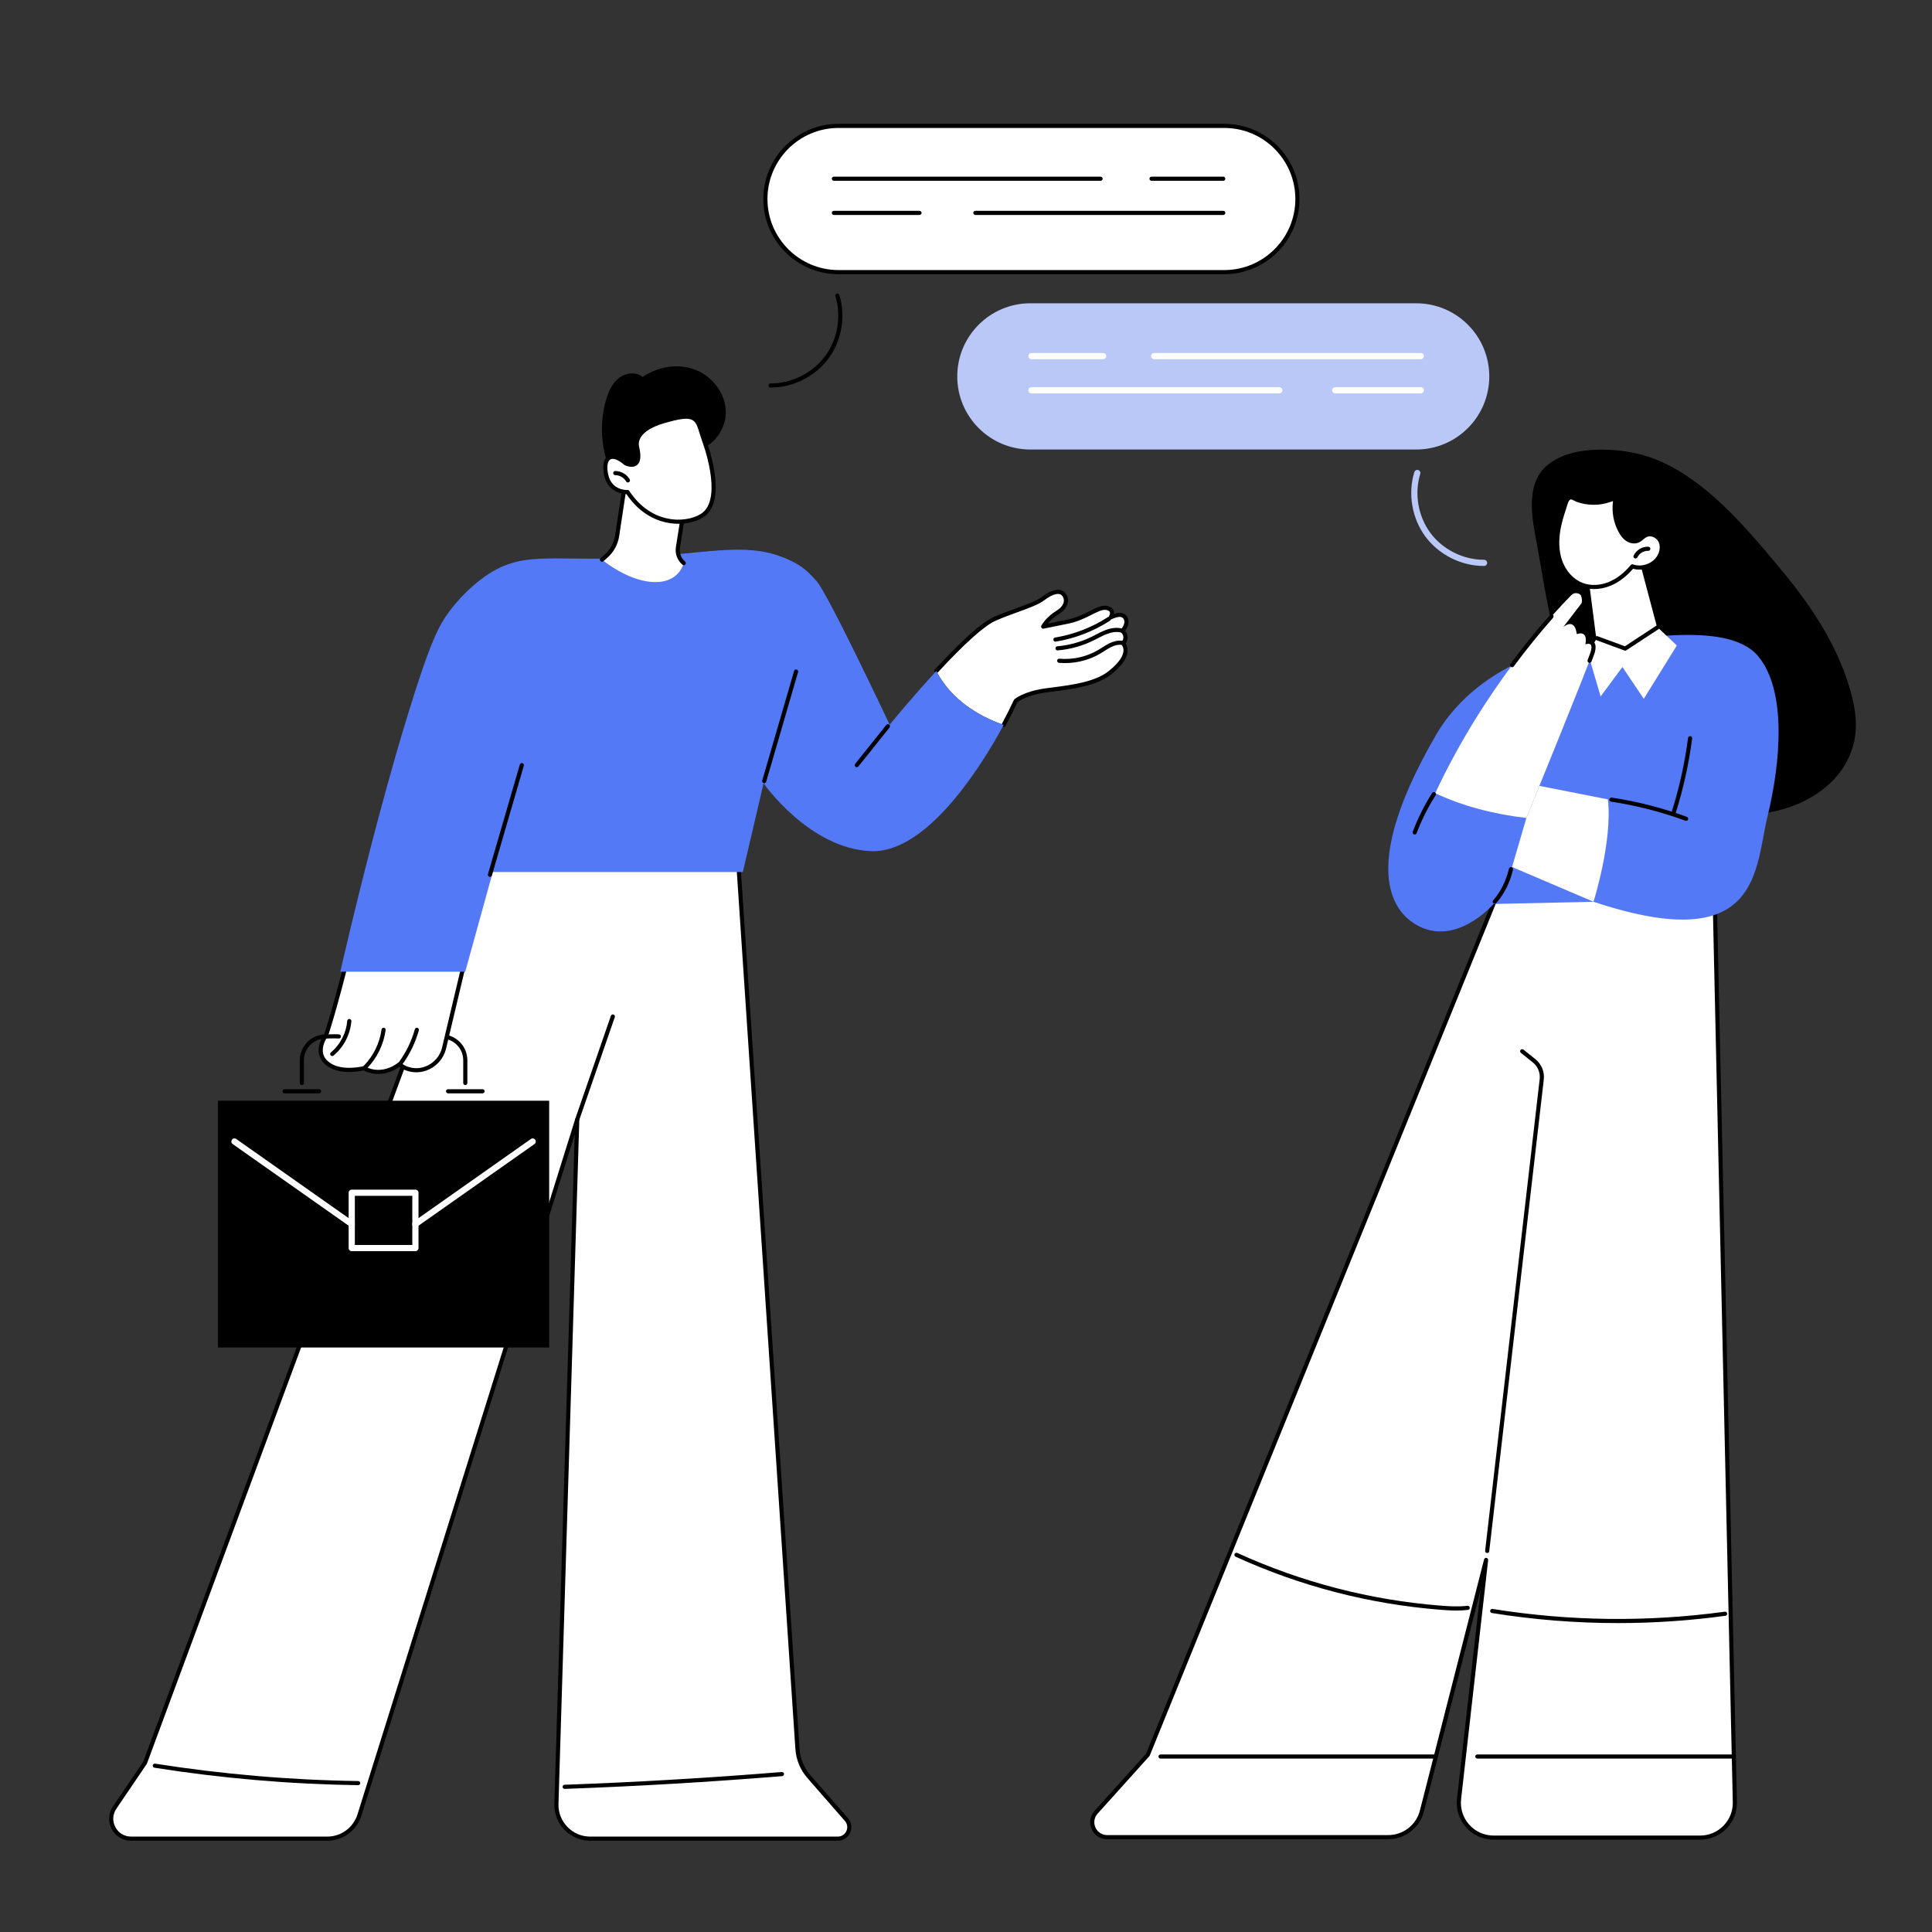 <?xml version="1.0" encoding="UTF-8"?>
<svg id="_レイヤー_2" data-name="レイヤー_2" xmlns="http://www.w3.org/2000/svg" width="800" height="800" version="1.1" viewBox="0 0 800 800">
  <rect x="0" y="0" width="800" height="800" fill="#333333" stroke="none"/>
  <!-- Generator: Adobe Illustrator 29.4.0, SVG Export Plug-In . SVG Version: 2.1.0 Build 152)  -->
  <defs>
    <style>
      .st0 {
        fill: #fff;
      }

      .st1 {
        fill: #5479f7;
      }

      .st2 {
        fill: #b9c8f7;
      }
    </style>
  </defs>
  <g>
    <g>
      <g>
        <path class="st0" d="M304.702,342.239l25.506,381.972c.282,4.225,1.944,8.241,4.73,11.43l15.557,17.808c2.693,3.082.504,7.901-3.589,7.901h-102.491c-7.912,0-14.257-6.542-14.017-14.45l8.628-283.367-90.175,287.984c-1.832,5.85-7.252,9.833-13.382,9.833H54.297c-6.614,0-10.534-7.398-6.821-12.871l12.574-18.534,138.448-373.767,106.203-13.94Z"/>
        <path d="M346.906,762.205h-102.491c-4.06,0-7.853-1.605-10.68-4.519-2.827-2.914-4.315-6.754-4.192-10.812l8.439-277.146-88.315,282.044c-1.954,6.24-7.66,10.432-14.198,10.432H54.297c-3.428,0-6.433-1.808-8.039-4.837-1.605-3.029-1.414-6.532.51-9.368l12.516-18.449,138.412-373.669c.11-.298.376-.51.69-.551l106.203-13.94c.233-.03.471.037.654.187.182.15.295.369.311.604l25.506,381.972c.268,4.014,1.873,7.894,4.52,10.925l15.557,17.808c1.469,1.681,1.808,3.989.885,6.022-.923,2.033-2.885,3.296-5.118,3.296ZM239.026,462.679c.047,0,.095.004.143.012.421.071.726.442.713.869l-8.628,283.367c-.109,3.592,1.208,6.99,3.71,9.569s5.858,4,9.452,4h102.491c1.554,0,2.918-.879,3.561-2.294.642-1.414.407-3.02-.615-4.189l-15.557-17.808c-2.892-3.311-4.647-7.55-4.939-11.936l-25.445-381.062-104.788,13.754L60.853,730.242c-.024.065-.056.126-.094.183l-12.574,18.534c-1.563,2.304-1.718,5.148-.415,7.607,1.304,2.459,3.744,3.928,6.528,3.928h81.172c5.787,0,10.837-3.711,12.567-9.233l90.175-287.984c.113-.361.447-.599.815-.599Z"/>
      </g>
      <path d="M239.026,464.389c-.093,0-.187-.015-.279-.047-.446-.154-.683-.641-.529-1.088l14.737-42.628c.154-.447.641-.682,1.088-.529.446.154.683.641.529,1.088l-14.738,42.628c-.122.354-.454.576-.808.576Z"/>
      <path d="M233.809,740.743c-.458,0-.837-.363-.854-.824-.017-.472.352-.868.824-.886,29.887-1.075,60.153-2.851,89.958-5.28.463-.041.883.312.921.783.038.471-.312.883-.783.921-29.83,2.431-60.122,4.209-90.035,5.285-.01,0-.021,0-.031,0Z"/>
      <path d="M148.314,739.205h-.012c-28.153-.402-56.528-2.833-84.337-7.227-.466-.074-.784-.511-.711-.978.074-.467.514-.783.978-.711,27.728,4.381,56.022,6.806,84.094,7.206.472.007.85.395.843.867-.007.468-.388.843-.855.843Z"/>
    </g>
    <g>
      <g>
        <path class="st0" d="M464.744,261.234s2.295-2.438,1.57-4.675c-.725-2.237-2.896-2.558-6.386-.914,0,0,1.977-3.089-1.588-3.89-3.565-.801-8.329,4.023-16.004,5.613-7.675,1.59-10.373,2.103-10.373,2.103,0,0,1.604-3.177,6.062-5.936,4.458-2.759,3.856-6.576,1.757-7.997-1.79-1.212-5.029.124-7.818,2.284-3.664,2.837-12.811,5.172-20.211,8.51-5.629,2.539-15.275,12.024-24.043,21.516,3.556,6.936,11.285,16.491,27.878,22.342,2.03-3.769,3.721-7.18,5.01-9.978,0,0,3.515-3.087,12.255-4.302,8.74-1.216,20.248-2.104,26.916-7.479,6.668-5.375,7.333-9.531,5.277-12.033,0,0,2.399-2.626-.302-5.164Z"/>
        <path d="M415.587,301.046c-.137,0-.275-.032-.405-.102-.416-.224-.571-.742-.347-1.158,1.859-3.451,3.583-6.885,4.986-9.93.05-.109.122-.206.212-.285.151-.133,3.81-3.27,12.701-4.506,1.036-.144,2.111-.284,3.212-.427,8.246-1.07,17.594-2.283,23.285-6.871,4.63-3.734,5.8-6.447,5.966-8.066.107-1.044-.167-1.972-.814-2.76-.27-.328-.258-.805.029-1.119.182-.204,1.749-2.08-.256-3.965-.165-.155-.262-.37-.269-.597-.007-.227.076-.447.232-.612.54-.578,1.842-2.396,1.379-3.825-.197-.607-.512-.997-.964-1.193-.61-.265-1.843-.343-4.244.789-.344.162-.754.077-1.007-.209-.251-.286-.283-.705-.078-1.025.164-.262.582-1.152.334-1.747-.163-.392-.631-.677-1.39-.847-1.543-.347-3.577.676-6.15,1.971-2.527,1.272-5.673,2.854-9.493,3.645-7.594,1.573-10.359,2.101-10.386,2.106-.322.061-.647-.065-.843-.326-.196-.26-.227-.609-.08-.9.07-.139,1.765-3.424,6.374-6.277,1.873-1.159,2.921-2.617,2.951-4.105.02-1.007-.437-1.925-1.224-2.458-1.247-.844-3.986.061-6.815,2.251-2.318,1.795-6.467,3.302-11.271,5.048-3.052,1.109-6.208,2.256-9.112,3.565-4.571,2.062-12.79,9.433-23.766,21.317-.321.347-.862.367-1.208.048-.346-.32-.368-.861-.048-1.208,11.289-12.223,19.471-19.529,24.319-21.715,2.962-1.336,6.149-2.494,9.231-3.614,4.475-1.626,8.702-3.162,10.808-4.793,3.576-2.769,6.873-3.633,8.821-2.316,1.269.859,2.007,2.32,1.975,3.909-.025,1.209-.546,3.534-3.761,5.524-2.223,1.376-3.704,2.866-4.606,3.962,1.619-.324,4.28-.862,8.294-1.693,3.599-.746,6.506-2.208,9.071-3.498,2.879-1.448,5.153-2.593,7.294-2.111,1.337.301,2.211.929,2.598,1.869.191.464.231.936.192,1.374,1.588-.516,2.873-.549,3.898-.105.916.397,1.56,1.149,1.912,2.235.633,1.953-.527,3.925-1.25,4.9,1.594,1.955,1.02,4.007.232,5.216.647,1.021.919,2.205.79,3.463-.289,2.826-2.508,5.928-6.594,9.222-6.066,4.891-15.667,6.137-24.138,7.236-1.096.142-2.166.281-3.197.424-7.433,1.034-10.983,3.468-11.681,3.998-1.402,3.03-3.11,6.428-4.948,9.841-.154.287-.449.45-.754.45Z"/>
        <path d="M441.044,274.569c-.846,0-1.692-.038-2.535-.114-.471-.043-.817-.459-.774-.929.043-.471.456-.81.929-.774,5.584.509,11.313-.787,16.134-3.644.515-.305,1.02-.627,1.525-.949.9-.574,1.831-1.168,2.818-1.666,1.89-.954,3.672-1.356,5.289-1.199.47.046.814.464.768.933-.046.47-.462.818-.933.768-1.297-.124-2.757.22-4.353,1.024-.911.46-1.765,1.005-2.669,1.581-.521.332-1.042.664-1.573.979-4.4,2.607-9.512,3.991-14.625,3.991Z"/>
        <path d="M437.895,269.316c-.44,0-.813-.337-.851-.782-.04-.47.309-.884.779-.925,4.937-.422,9.698-1.739,14.151-3.915.585-.286,1.163-.586,1.742-.886,1.294-.672,2.632-1.366,4.042-1.898,2.466-.929,4.724-1.162,6.713-.69.459.109.744.57.635,1.03-.109.459-.571.741-1.03.635-1.649-.392-3.573-.181-5.715.626-1.315.496-2.608,1.166-3.858,1.815-.591.307-1.182.613-1.779.905-4.643,2.269-9.608,3.642-14.756,4.083-.025.002-.049.003-.073.003Z"/>
        <path d="M437.025,265.69c-.412,0-.774-.298-.843-.718-.076-.466.241-.906.706-.981,7.71-1.255,15.249-4.166,21.803-8.418.396-.257.925-.144,1.183.252.257.396.144.926-.252,1.183-6.751,4.38-14.517,7.378-22.459,8.671-.046.008-.093.011-.139.011Z"/>
      </g>
      <g>
        <g>
          <g>
            <rect x="90.267" y="455.782" width="137.13" height="102.187" transform="translate(317.664 1013.752) rotate(180)"/>
            <g>
              <path class="st0" d="M172.013,518.085h-26.361c-.708,0-1.283-.574-1.283-1.282v-22.923c0-.709.574-1.282,1.283-1.282h26.361c.708,0,1.282.574,1.282,1.282v22.923c0,.708-.574,1.282-1.282,1.282ZM146.934,515.52h23.796v-20.358h-23.796v20.358Z"/>
              <path class="st0" d="M172.014,508.158c-.403,0-.8-.189-1.05-.544-.408-.579-.269-1.379.31-1.787l48.567-34.2c.579-.407,1.379-.268,1.787.31.408.579.269,1.379-.31,1.787l-48.567,34.2c-.225.158-.482.234-.737.234Z"/>
              <path class="st0" d="M145.65,508.158c-.255,0-.513-.076-.737-.234l-48.566-34.2c-.579-.408-.718-1.208-.31-1.787.407-.579,1.207-.718,1.787-.31l48.566,34.2c.579.408.718,1.208.31,1.787-.25.354-.647.544-1.05.544Z"/>
            </g>
          </g>
          <g>
            <path d="M192.669,449.307c-.472,0-.855-.383-.855-.855v-9.416c0-4.966-4.04-9.007-9.007-9.007h-47.951c-4.966,0-9.007,4.041-9.007,9.007v9.416c0,.472-.383.855-.855.855s-.855-.383-.855-.855v-9.416c0-5.909,4.808-10.717,10.717-10.717h47.951c5.909,0,10.717,4.808,10.717,10.717v9.416c0,.472-.383.855-.855.855Z"/>
            <path d="M132.136,452.735h-14.283c-.472,0-.855-.383-.855-.855s.383-.855.855-.855h14.283c.472,0,.855.383.855.855s-.383.855-.855.855Z"/>
            <path d="M199.811,452.735h-14.283c-.472,0-.855-.383-.855-.855s.383-.855.855-.855h14.283c.472,0,.855.383.855.855s-.383.855-.855.855Z"/>
          </g>
        </g>
        <g>
          <g>
            <path class="st0" d="M134.431,429.523l.426-.35s3.924-11.234,10.442-38.225l49.068-1.113-10.579,44.532c-1.881,6.8-9.304,10.652-15.803,7.905-.971-.41-1.844-.937-2.55-1.608,0,0-6.754,5.94-14.795,1.67-1.659.374-9.928,2.102-14.963-1.883-.582-.461-1.668-1.341-2.331-2.881-1.553-3.605.692-7.402,1.087-8.047Z"/>
            <path d="M156.601,444.72c-1.878,0-3.938-.403-6.081-1.485-3.243.694-10.578,1.682-15.375-2.114-.546-.432-1.824-1.444-2.586-3.213-1.632-3.79.462-7.718,1.143-8.831.05-.082.113-.154.187-.215l.238-.195c.579-1.717,4.403-13.328,10.341-37.92.091-.377.424-.645.812-.654l49.068-1.113c.261-.02.517.111.684.317.167.206.228.478.167.735l-10.579,44.532c-.997,3.606-3.481,6.585-6.824,8.201-3.212,1.554-6.911,1.662-10.144.294-.855-.361-1.609-.795-2.248-1.295-1.295.932-4.593,2.955-8.803,2.955ZM150.639,441.479c.139,0,.277.034.401.1,7.432,3.948,13.766-1.501,13.829-1.557.332-.292.833-.282,1.153.022.592.564,1.364,1.048,2.294,1.44,2.821,1.193,5.923,1.101,8.735-.258,2.899-1.402,5.054-3.986,5.912-7.087l10.316-43.424-47.303,1.073c-6.362,26.267-10.272,37.555-10.311,37.667-.052.148-.143.279-.265.379l-.312.256c-.634,1.074-2.214,4.226-.958,7.142.591,1.373,1.594,2.167,2.077,2.548,4.5,3.561,12.041,2.216,14.245,1.719.062-.014.125-.021.188-.021Z"/>
          </g>
          <g>
            <path d="M165.896,441.141c-.174,0-.35-.053-.502-.163-.382-.278-.467-.812-.189-1.194,2.993-4.117,5.206-8.69,6.577-13.592.127-.455.598-.722,1.054-.593.455.127.72.599.593,1.054-1.426,5.098-3.727,9.854-6.84,14.136-.167.23-.428.352-.693.352Z"/>
            <path d="M151.287,442.713c-.216,0-.432-.081-.598-.244-.337-.33-.343-.871-.013-1.209,3.955-4.04,6.55-9.35,7.308-14.953.064-.468.492-.791.962-.733.468.063.796.494.733.962-.807,5.965-3.571,11.619-7.781,15.92-.167.171-.389.257-.611.257Z"/>
            <path d="M137.566,437.29c-.245,0-.488-.104-.657-.307-.303-.362-.254-.902.108-1.204,3.893-3.25,6.362-8.014,6.774-13.068.038-.471.457-.827.921-.783.471.038.821.451.783.921-.449,5.508-3.14,10.699-7.382,14.242-.16.134-.354.199-.548.199Z"/>
          </g>
          <g>
            <path class="st0" d="M140.32,429.174c-.498-.14-5.463,0-5.463,0h5.463Z"/>
            <path d="M140.321,430.029c-.067,0-.135-.008-.203-.025-.424-.065-2.985-.039-5.236.024-.498.033-.866-.359-.879-.83-.013-.472.359-.865.83-.879,2.324-.066,5.203-.114,5.719.032.455.128.719.6.591,1.055-.106.377-.449.624-.822.624Z"/>
          </g>
        </g>
      </g>
      <path class="st1" d="M192.641,402.357h-51.748c5.305-22.858,13.604-57.018,22.843-89.145,1.405-4.886,2.642-9.179,5.268-17.723,9.111-29.645,12.711-36.454,16.985-42.214,6.259-8.435,12.987-13.303,14.585-14.427,17.459-12.296,29.147-5.097,71.24-8.576,27.884-2.304,41.644-5.809,57.859,3.065,3.071,1.681,5.58,4.032,8.441,7.266,4.886,5.522,30.275,59.476,30.275,59.476,0,0,9.058-11.12,19.321-22.231,3.556,6.936,11.285,16.49,27.878,22.342-11.317,21.013-33.195,53.167-54.947,52.255-25.655-1.075-44.46-28.088-44.46-28.088l-8.587,36.724h-103.536l-11.416,41.275Z"/>
      <path d="M354.768,317.682c-.188,0-.376-.061-.534-.187-.369-.295-.428-.833-.133-1.202l12.911-16.123c.295-.369.833-.427,1.202-.133.369.295.428.833.133,1.202l-12.911,16.123c-.169.211-.417.321-.668.321Z"/>
      <path d="M316.437,324.308c-.079,0-.159-.011-.239-.035-.453-.131-.714-.606-.582-1.06l13.208-45.404c.132-.453.605-.716,1.06-.582.453.131.714.606.582,1.06l-13.208,45.404c-.109.374-.45.617-.82.617Z"/>
      <path d="M202.869,363.087c-.079,0-.159-.011-.239-.035-.453-.131-.714-.606-.582-1.06l13.208-45.404c.131-.453.605-.715,1.06-.582.453.131.714.606.582,1.06l-13.208,45.404c-.109.374-.45.617-.82.617Z"/>
    </g>
    <g>
      <path d="M250.98,165.486c.988-3.389,2.524-6.792,5.311-8.959,2.787-2.167,7.082-2.699,9.778-.42,6.384-4.383,14.929-5.777,22.118-2.899,7.189,2.878,12.559,10.253,12.347,17.993-.212,7.741-6.507,15.078-14.219,15.78-1.23,6.72-7.532,11.802-14.282,12.848-6.097.944-17.913-1.096-20.336-7.715-3.047-8.323-3.187-18.161-.717-26.628Z"/>
      <path class="st0" d="M283.142,211.348l-2.429,15.371c-.384,2.433.538,4.888,2.429,6.467-3.494,10.921-18.619,10.443-33.885-1.428l1.596-1.38c2.521-2.18,4.181-5.189,4.681-8.485l3.136-20.679s5.368-8.986,24.472,10.134Z"/>
      <path d="M283.142,234.04c-.193,0-.387-.065-.547-.199-2.11-1.761-3.155-4.541-2.726-7.257l2.361-14.94c-10.407-10.331-16.45-12.041-19.691-11.634-1.878.233-2.793,1.2-3.054,1.53l-3.105,20.48c-.53,3.494-2.294,6.691-4.967,9.003l-1.596,1.38c-.357.309-.897.27-1.206-.088-.309-.357-.27-.897.088-1.206l1.596-1.38c2.365-2.046,3.926-4.874,4.394-7.966l3.136-20.68c.017-.11.055-.215.111-.31.051-.085,1.272-2.075,4.392-2.461,5.311-.666,12.52,3.523,21.419,12.429.193.194.282.468.24.738l-2.429,15.371c-.336,2.124.481,4.299,2.132,5.677.363.302.411.842.109,1.204-.169.202-.412.307-.657.307Z"/>
      <g>
        <g>
          <path class="st0" d="M291.638,182.624s8.663,22.836-.003,30.189c-5.141,4.362-21.386,6.65-31.772-9.052,0,0-7.193.353-8.834-7.004-1.641-7.357,2.031-10.128,7.977-4.953,0,0,7.192,3.662,4.828-6.536-1.03-4.442,2.763-8.49,11.065-10.886,15.019-4.336,13.625-.544,16.739,8.242Z"/>
          <path d="M280.915,216.891c-1.082,0-2.203-.075-3.353-.238-5.063-.721-12.291-3.402-18.161-12.046-1.773-.084-7.693-.879-9.206-7.664-.899-4.03-.3-7.005,1.644-8.161,1.1-.657,3.552-1.221,7.643,2.302.672.315,2.327.863,3.201.176.526-.413,1.265-1.715.318-5.798-1.179-5.084,3.071-9.422,11.661-11.902,13.121-3.788,14.543-1.539,16.723,5.522.301.974.641,2.077,1.056,3.248.409,1.081,8.744,23.502-.252,31.135-2.174,1.844-6.305,3.426-11.273,3.426ZM259.863,202.905c.286,0,.554.143.713.383,5.563,8.411,12.439,10.989,17.227,11.671,5.87.835,10.999-.865,13.278-2.799,8.112-6.883-.159-29.01-.244-29.233-.002-.006-.004-.012-.006-.018-.428-1.207-.775-2.332-1.081-3.323-1.921-6.225-2.438-7.899-14.614-4.383-7.599,2.194-11.416,5.792-10.47,9.872.899,3.875.594,6.34-.932,7.534-1.961,1.534-4.988.023-5.116-.043-.063-.032-.121-.071-.174-.117-2.396-2.086-4.539-2.907-5.732-2.198-1.23.732-1.555,3.154-.849,6.32,1.467,6.576,7.69,6.35,7.957,6.336.014,0,.028,0,.042,0Z"/>
        </g>
        <path d="M260.009,199.779c-.297,0-.585-.154-.743-.43-.891-1.556-2.692-2.599-4.485-2.599h-.022c-.471,0-.853-.381-.855-.852-.002-.472.379-.857.852-.858,2.393-.014,4.785,1.348,5.994,3.46.235.41.093.932-.317,1.166-.134.077-.28.113-.424.113Z"/>
      </g>
    </g>
  </g>
  <g>
    <path d="M636.662,226.752c1.694,9.29,3.104,18.608,5.067,27.851,2.113,9.949,4.987,19.728,6.942,29.707.938,4.787,1.713,9.609,2.741,14.378.452,2.094.998,4.187,1.469,6.291-.1,5.825.618,11.773,3.332,16.912,2.96,5.603,8.477,8.97,14.233,11.184,6.352,2.444,13.186,3.63,19.949,4.167,3.189.252,6.363.244,9.558.248,4.781.005,9.56.183,14.341.212,9.492.059,19.045-.612,28.018-3.947,6.453-2.398,12.47-6.101,17.191-11.142,4.594-4.904,7.696-11.092,8.649-17.759,1.141-7.988-.913-16.196-3.464-23.724-5.748-16.966-16.19-32.127-27.589-45.778-10.428-12.489-21.152-25.292-34.202-35.144-6.189-4.673-13.064-8.749-20.477-11.136-6.047-1.948-12.455-2.829-18.798-2.882-6.432-.052-13.27.784-19.024,3.841-2.6,1.38-4.982,3.228-6.715,5.629-1.967,2.727-2.945,6.01-3.343,9.317-.877,7.288.818,14.643,2.119,21.775Z"/>
    <g>
      <g>
        <path class="st0" d="M679.451,231.151l10.588,38.489s-20.96,26.661-37.328,25.606c-16.367-1.055-13.318-19.583-1.122-25.335l8.742-1.339-3.521-29.937,22.64-7.484Z"/>
        <path d="M660.992,271.931c-.423,0-.791-.314-.847-.746l-4.182-32.441c-.053-.406.191-.793.58-.921l22.64-7.484c.225-.074.468-.052.675.06.207.112.359.305.419.532l8.849,33.319c.121.457-.15.925-.607,1.046-.458.12-.925-.151-1.046-.607l-8.615-32.442-21.109,6.978,4.092,31.741c.061.468-.27.897-.738.957-.037.005-.074.007-.111.007Z"/>
        <path d="M653.196,270.519c-.415,0-.779-.303-.844-.726-.072-.467.249-.903.716-.974l6.497-.995c.463-.068.903.248.974.716.072.467-.249.903-.716.974l-6.497.995c-.044.007-.087.01-.131.01Z"/>
      </g>
      <g>
        <g>
          <path class="st0" d="M645.371,218.852c-.825,4.495-.846,9.228.672,13.539,1.518,4.311,4.717,8.152,8.985,9.784,3.701,1.415,7.937,1.075,11.593-.452,3.656-1.527,6.769-4.167,9.31-7.207,3.904,1.387,8.661-.23,10.909-3.711,1.297-2.008,1.754-4.678.695-6.822-1.059-2.143-3.847-3.424-6.009-2.403-1.232.582-2.108,1.769-3.363,2.3-1.399.591-3.068.242-4.329-.605-1.261-.847-2.166-2.129-2.889-3.465-2.274-4.207-2.952-9.254-1.869-13.912-.102.44-2.442,1.104-2.858,1.245-1.049.355-2.128.617-3.222.786-2.158.335-4.371.312-6.522-.061-1.091-.189-2.167-.469-3.211-.839-.829-.294-1.904-1.078-2.788-1.088-1.846-.02-2.396,3.346-2.842,4.647-.926,2.703-1.747,5.45-2.263,8.264Z"/>
          <path d="M660.06,243.923c-1.865,0-3.678-.315-5.337-.949-4.24-1.621-7.786-5.471-9.487-10.299-1.427-4.051-1.664-8.753-.706-13.976.454-2.476,1.183-5.141,2.295-8.388.073-.214.149-.487.234-.792.464-1.659,1.239-4.433,3.398-4.433h.028c.774.008,1.544.4,2.224.746.31.158.602.307.84.391.986.35,2.02.62,3.071.802,2.074.361,4.175.38,6.244.059,1.053-.163,2.089-.416,3.08-.752l.295-.094c1.386-.433,1.918-.667,2.111-.793.189-.302.556-.464.92-.381.46.107.746.567.639,1.027,0,0,0,.002,0,.002-1.033,4.445-.381,9.296,1.789,13.309.814,1.506,1.644,2.511,2.613,3.162,1.136.764,2.485.966,3.52.528.537-.227,1.024-.628,1.54-1.053.541-.446,1.102-.907,1.791-1.233,2.487-1.176,5.824.132,7.141,2.798,1.125,2.277.84,5.214-.743,7.664-2.373,3.674-7.161,5.426-11.345,4.234-2.818,3.261-5.932,5.617-9.263,7.008-2.246.938-4.607,1.411-6.891,1.411ZM650.46,206.796c-.865,0-1.443,2.07-1.754,3.183-.095.341-.181.647-.264.886-1.084,3.165-1.793,5.751-2.231,8.141h0c-.903,4.926-.689,9.334.638,13.101,1.536,4.36,4.707,7.826,8.484,9.27,3.285,1.256,7.278,1.095,10.958-.443,3.223-1.346,6.246-3.69,8.983-6.966.23-.275.607-.377.943-.258,3.522,1.253,7.875-.227,9.905-3.369,1.239-1.918,1.493-4.265.646-5.979-.905-1.83-3.228-2.789-4.877-2.008-.497.235-.952.61-1.434,1.007-.587.484-1.195.984-1.961,1.308-1.561.66-3.529.397-5.139-.683-1.207-.811-2.213-2.008-3.164-3.768-2.079-3.845-2.879-8.395-2.279-12.73-.333.119-.719.245-1.165.384l-.257.081c-1.083.367-2.216.643-3.365.822-2.253.35-4.541.329-6.799-.064-1.146-.199-2.274-.494-3.351-.876-.343-.121-.699-.303-1.044-.478-.512-.261-1.093-.556-1.467-.56h-.006ZM645.371,218.852h.008-.008Z"/>
        </g>
        <g>
          <path class="st0" d="M682.526,227.235c-2.178-.109-4.36,1.202-5.286,3.175l5.286-3.175Z"/>
          <path d="M677.239,231.265c-.122,0-.245-.026-.363-.081-.427-.201-.612-.71-.411-1.137,1.073-2.285,3.582-3.793,6.104-3.666.471.023.835.425.811.897-.024.472-.425.835-.897.811-1.814-.086-3.696,1.038-4.47,2.685-.146.31-.453.492-.774.492Z"/>
        </g>
      </g>
    </g>
    <g>
      <g>
        <path class="st0" d="M709.943,368.534l8.423,377.643c.196,8.085-6.305,14.746-14.392,14.746h-85.508c-8.604,0-15.287-7.497-14.302-16.045l11.196-98.953-26.573,103.972c-1.629,6.373-7.37,10.832-13.948,10.832h-116.374c-5.352,0-8.174-6.339-4.593-10.316l21.431-23.804,144.647-356.109,89.994-1.965Z"/>
        <path d="M703.973,761.778h-85.508c-4.345,0-8.494-1.86-11.386-5.103-2.891-3.243-4.263-7.579-3.766-11.895l9.801-86.618-23.499,91.946c-1.727,6.756-7.803,11.475-14.777,11.475h-116.374c-2.818,0-5.281-1.599-6.428-4.174-1.146-2.575-.687-5.475,1.199-7.569l21.331-23.693,144.591-355.97c.128-.316.432-.526.773-.533l89.994-1.965c.464.003.863.364.873.836l8.422,377.643c.101,4.141-1.438,8.056-4.332,11.021-2.894,2.965-6.771,4.599-10.915,4.599ZM615.358,645.07c.051,0,.103.005.155.014.442.081.746.491.695.937l-11.196,98.953c-.442,3.834.777,7.683,3.344,10.563,2.567,2.88,6.251,4.531,10.109,4.531h85.508c3.679,0,7.121-1.45,9.691-4.083,2.57-2.633,3.936-6.109,3.847-9.787l-8.403-376.791-88.578,1.934-144.436,355.588c-.037.092-.09.177-.157.25l-21.431,23.804c-1.427,1.585-1.775,3.781-.907,5.73.867,1.949,2.732,3.159,4.865,3.159h116.374c6.192,0,11.587-4.189,13.12-10.188l26.573-103.972c.098-.384.444-.643.827-.643ZM475.301,726.608h.009-.009Z"/>
      </g>
      <path d="M615.815,643.078c-.033,0-.066-.002-.099-.006-.469-.054-.805-.478-.751-.947l22.583-195.275c.308-2.669-.759-5.264-2.857-6.942l-4.924-3.94c-.369-.295-.428-.833-.133-1.202.294-.369.834-.428,1.202-.133l4.923,3.94c2.56,2.049,3.864,5.216,3.487,8.474l-22.583,195.275c-.05.436-.42.757-.848.757Z"/>
      <path d="M603.085,666.888c-2.303,0-4.549-.154-6.6-.316-29.435-2.324-57.98-9.717-84.842-21.973-.43-.196-.619-.703-.423-1.133.196-.43.703-.619,1.133-.423,26.68,12.172,55.031,19.515,84.267,21.823,3.374.266,7.285.512,11.028.059.462-.056.895.277.951.746.057.468-.277.895-.746.951-1.585.192-3.19.265-4.768.265Z"/>
      <path d="M669.963,672.085c-17.456,0-34.903-1.391-52.205-4.171-.466-.075-.784-.514-.708-.98.075-.466.513-.785.98-.708,31.856,5.118,64.219,5.503,96.189,1.142.463-.065.899.263.963.731.064.468-.264.899-.731.963-14.774,2.015-29.634,3.023-44.487,3.023Z"/>
      <path d="M594.357,728.191h-113.8c-.472,0-.855-.383-.855-.855s.383-.855.855-.855h113.8c.472,0,.855.383.855.855s-.383.855-.855.855Z"/>
      <path d="M717.627,728.191h-105.911c-.472,0-.855-.383-.855-.855s.383-.855.855-.855h105.911c.472,0,.855.383.855.855s-.383.855-.855.855Z"/>
    </g>
    <g>
      <path class="st1" d="M728.005,271.71c-6.71-8.04-21.028-9.63-38.568-8.467-1.061,1.466-2.265,2.83-3.608,4.044-2.544,2.301-5.535,4.083-8.778,5.206-3.327,1.153-6.847,1.535-10.354,1.335-3.25-.186-6.415-.944-9.269-2.54-1.645-.92-3.11-2.095-4.453-3.404-2.833.452-5.675.912-8.512,1.37-14.527,2.342-37.62,14.011-49.791,34.983-36.15,62.29-13.699,77.549-3.879,80.604,14.683,4.568,27.666-10.523,27.666-10.523l41.376-.92c69.56,23.155,66.704-13.512,72.086-35.498,5.382-21.986,8.042-51.861-3.916-66.19Z"/>
      <path class="st0" d="M656.465,266.797s1.478-5.897-3.571-4.231c0,0-.435-6.898-5.553-2.947l7.412-9.659c.801-1.044-.153-3.483-.153-3.483-1.047-1.141-2.836-1.176-3.924-.074-7.687,7.788-35.716,37.868-56.376,82.043,11.042,5.2,23.636,8.604,37.736,10.267,0,0,26.582-65.25,27.525-68.818,1.204-4.557-3.096-3.097-3.096-3.097Z"/>
      <path class="st0" d="M665.788,330.999l-28.348-5.584-5.405,13.298-5.923,20.297,33.723,14.388s7.962-25.072,5.953-42.399Z"/>
      <path d="M626.111,276.293c-.177,0-.356-.055-.509-.169-.379-.281-.458-.817-.177-1.196,5.296-7.131,10.81-13.944,16.389-20.251.313-.353.852-.387,1.207-.074.354.313.387.853.074,1.207-5.547,6.271-11.029,13.046-16.297,20.137-.168.226-.426.345-.687.345Z"/>
      <path d="M585.785,345.555c-.101,0-.203-.018-.303-.056-.441-.167-.664-.661-.496-1.103,2.12-5.593,4.823-10.989,8.035-16.038.253-.399.782-.516,1.18-.263.399.253.516.782.263,1.18-3.149,4.951-5.8,10.242-7.879,15.727-.129.341-.455.552-.799.552Z"/>
      <path d="M698.19,339.895c-.098,0-.197-.017-.295-.053-9.947-3.655-20.305-6.311-30.785-7.894-.467-.071-.788-.506-.718-.973s.506-.79.973-.718c10.594,1.6,21.064,4.285,31.119,7.98.443.163.67.654.508,1.097-.127.346-.454.561-.802.561Z"/>
      <path d="M692.915,337.692c-.086,0-.173-.013-.259-.041-.45-.143-.699-.624-.556-1.074,3.207-10.09,5.526-20.529,6.893-31.028.061-.468.501-.797.958-.738.468.061.799.49.738.958-1.38,10.6-3.721,21.139-6.959,31.325-.116.364-.452.597-.814.597Z"/>
      <path d="M618.92,374.252c-.198,0-.397-.068-.558-.208-.358-.308-.398-.848-.089-1.206,3.17-3.676,5.314-7.969,6.557-13.126.111-.459.574-.742,1.032-.631.459.111.741.572.631,1.032-1.308,5.428-3.573,9.956-6.924,13.842-.169.196-.408.297-.648.297Z"/>
      <polygon class="st0" points="686.372 259.749 694.341 267.285 680.657 289.365 671.803 276.197 662.788 288.401 657.5 270.376 661.259 264.25 672.947 268.56 686.372 259.749"/>
      <path d="M672.947,269.415c-.1,0-.2-.018-.296-.053l-11.688-4.31c-.443-.164-.67-.655-.506-1.098.164-.443.656-.669,1.098-.506l11.284,4.161,13.064-8.574c.396-.259.925-.149,1.184.245.259.395.149.925-.245,1.184l-13.425,8.811c-.142.093-.305.14-.469.14Z"/>
      <path d="M658.207,274.473c-.102,0-.205-.018-.306-.057-.441-.169-.661-.663-.492-1.104.972-2.536,1.257-3.377,1.326-3.636.329-1.245.344-2.191.041-2.662-.098-.153-.29-.367-.822-.459-.466-.081-.777-.524-.696-.989.081-.465.525-.775.989-.696.886.154,1.548.564,1.969,1.221.589.918.645,2.234.172,4.022-.074.281-.299.984-1.383,3.812-.13.34-.455.549-.798.549Z"/>
    </g>
  </g>
  <g>
    <g>
      <g>
        <path class="st0" d="M506.956,52.128h-159.746c-16.722,0-30.278,13.556-30.278,30.278s13.556,30.278,30.278,30.278h159.746c16.722,0,30.278-13.556,30.278-30.278s-13.556-30.278-30.278-30.278Z"/>
        <path d="M506.956,113.539h-159.746c-17.167,0-31.133-13.966-31.133-31.133s13.966-31.133,31.133-31.133h159.746c17.167,0,31.133,13.966,31.133,31.133s-13.966,31.133-31.133,31.133ZM347.21,52.983c-16.224,0-29.423,13.199-29.423,29.423s13.199,29.423,29.423,29.423h159.746c16.224,0,29.423-13.199,29.423-29.423s-13.199-29.423-29.423-29.423h-159.746Z"/>
      </g>
      <path d="M319.217,160.469c-.043,0-.087,0-.13,0-.472-.002-.853-.387-.851-.859.002-.471.384-.851.855-.851.034.005.085,0,.126,0,8.671,0,17.254-4.31,22.426-11.271,5.196-6.993,6.838-16.511,4.286-24.841-.139-.451.115-.93.567-1.068.453-.138.93.115,1.068.567,2.709,8.84.966,18.941-4.548,26.362-5.489,7.387-14.598,11.961-23.799,11.961Z"/>
      <g>
        <path d="M506.53,74.858h-29.711c-.472,0-.855-.383-.855-.855s.383-.855.855-.855h29.711c.472,0,.855.383.855.855s-.383.855-.855.855Z"/>
        <path d="M455.723,74.858h-110.429c-.472,0-.855-.383-.855-.855s.383-.855.855-.855h110.429c.472,0,.855.383.855.855s-.383.855-.855.855Z"/>
        <path d="M506.53,89.015h-102.66c-.472,0-.855-.383-.855-.855s.383-.855.855-.855h102.66c.472,0,.855.383.855.855s-.383.855-.855.855Z"/>
        <path d="M380.755,89.015h-35.462c-.472,0-.855-.383-.855-.855s.383-.855.855-.855h35.462c.472,0,.855.383.855.855s-.383.855-.855.855Z"/>
      </g>
    </g>
    <g>
      <path class="st2" d="M426.657,125.582h159.746c16.722,0,30.278,13.556,30.278,30.278s-13.556,30.278-30.278,30.278h-159.746c-16.722,0-30.278-13.556-30.278-30.278s13.556-30.278,30.278-30.278Z"/>
      <path class="st2" d="M614.396,234.351c-9.335,0-18.574-4.641-24.142-12.134-5.594-7.528-7.361-17.775-4.613-26.742.207-.677.924-1.058,1.602-.85.677.208,1.058.925.85,1.602-2.514,8.202-.897,17.575,4.22,24.461,5.092,6.853,13.544,11.099,22.082,11.099.042,0,.074.002.127,0,.706,0,1.279.57,1.283,1.277.003.708-.568,1.285-1.277,1.288-.043,0-.088,0-.132,0Z"/>
      <g>
        <path class="st0" d="M456.794,148.739h-29.711c-.709,0-1.282-.574-1.282-1.282s.574-1.282,1.282-1.282h29.711c.708,0,1.282.574,1.282,1.282s-.574,1.282-1.282,1.282Z"/>
        <path class="st0" d="M588.319,148.739h-110.429c-.708,0-1.283-.574-1.283-1.282s.574-1.282,1.283-1.282h110.429c.708,0,1.283.574,1.283,1.282s-.574,1.282-1.283,1.282Z"/>
        <path class="st0" d="M529.743,162.897h-102.66c-.709,0-1.282-.574-1.282-1.282s.574-1.282,1.282-1.282h102.66c.708,0,1.282.574,1.282,1.282s-.574,1.282-1.282,1.282Z"/>
        <path class="st0" d="M588.319,162.897h-35.462c-.708,0-1.283-.574-1.283-1.282s.574-1.282,1.283-1.282h35.462c.708,0,1.283.574,1.283,1.282s-.574,1.282-1.283,1.282Z"/>
      </g>
    </g>
  </g>
</svg>